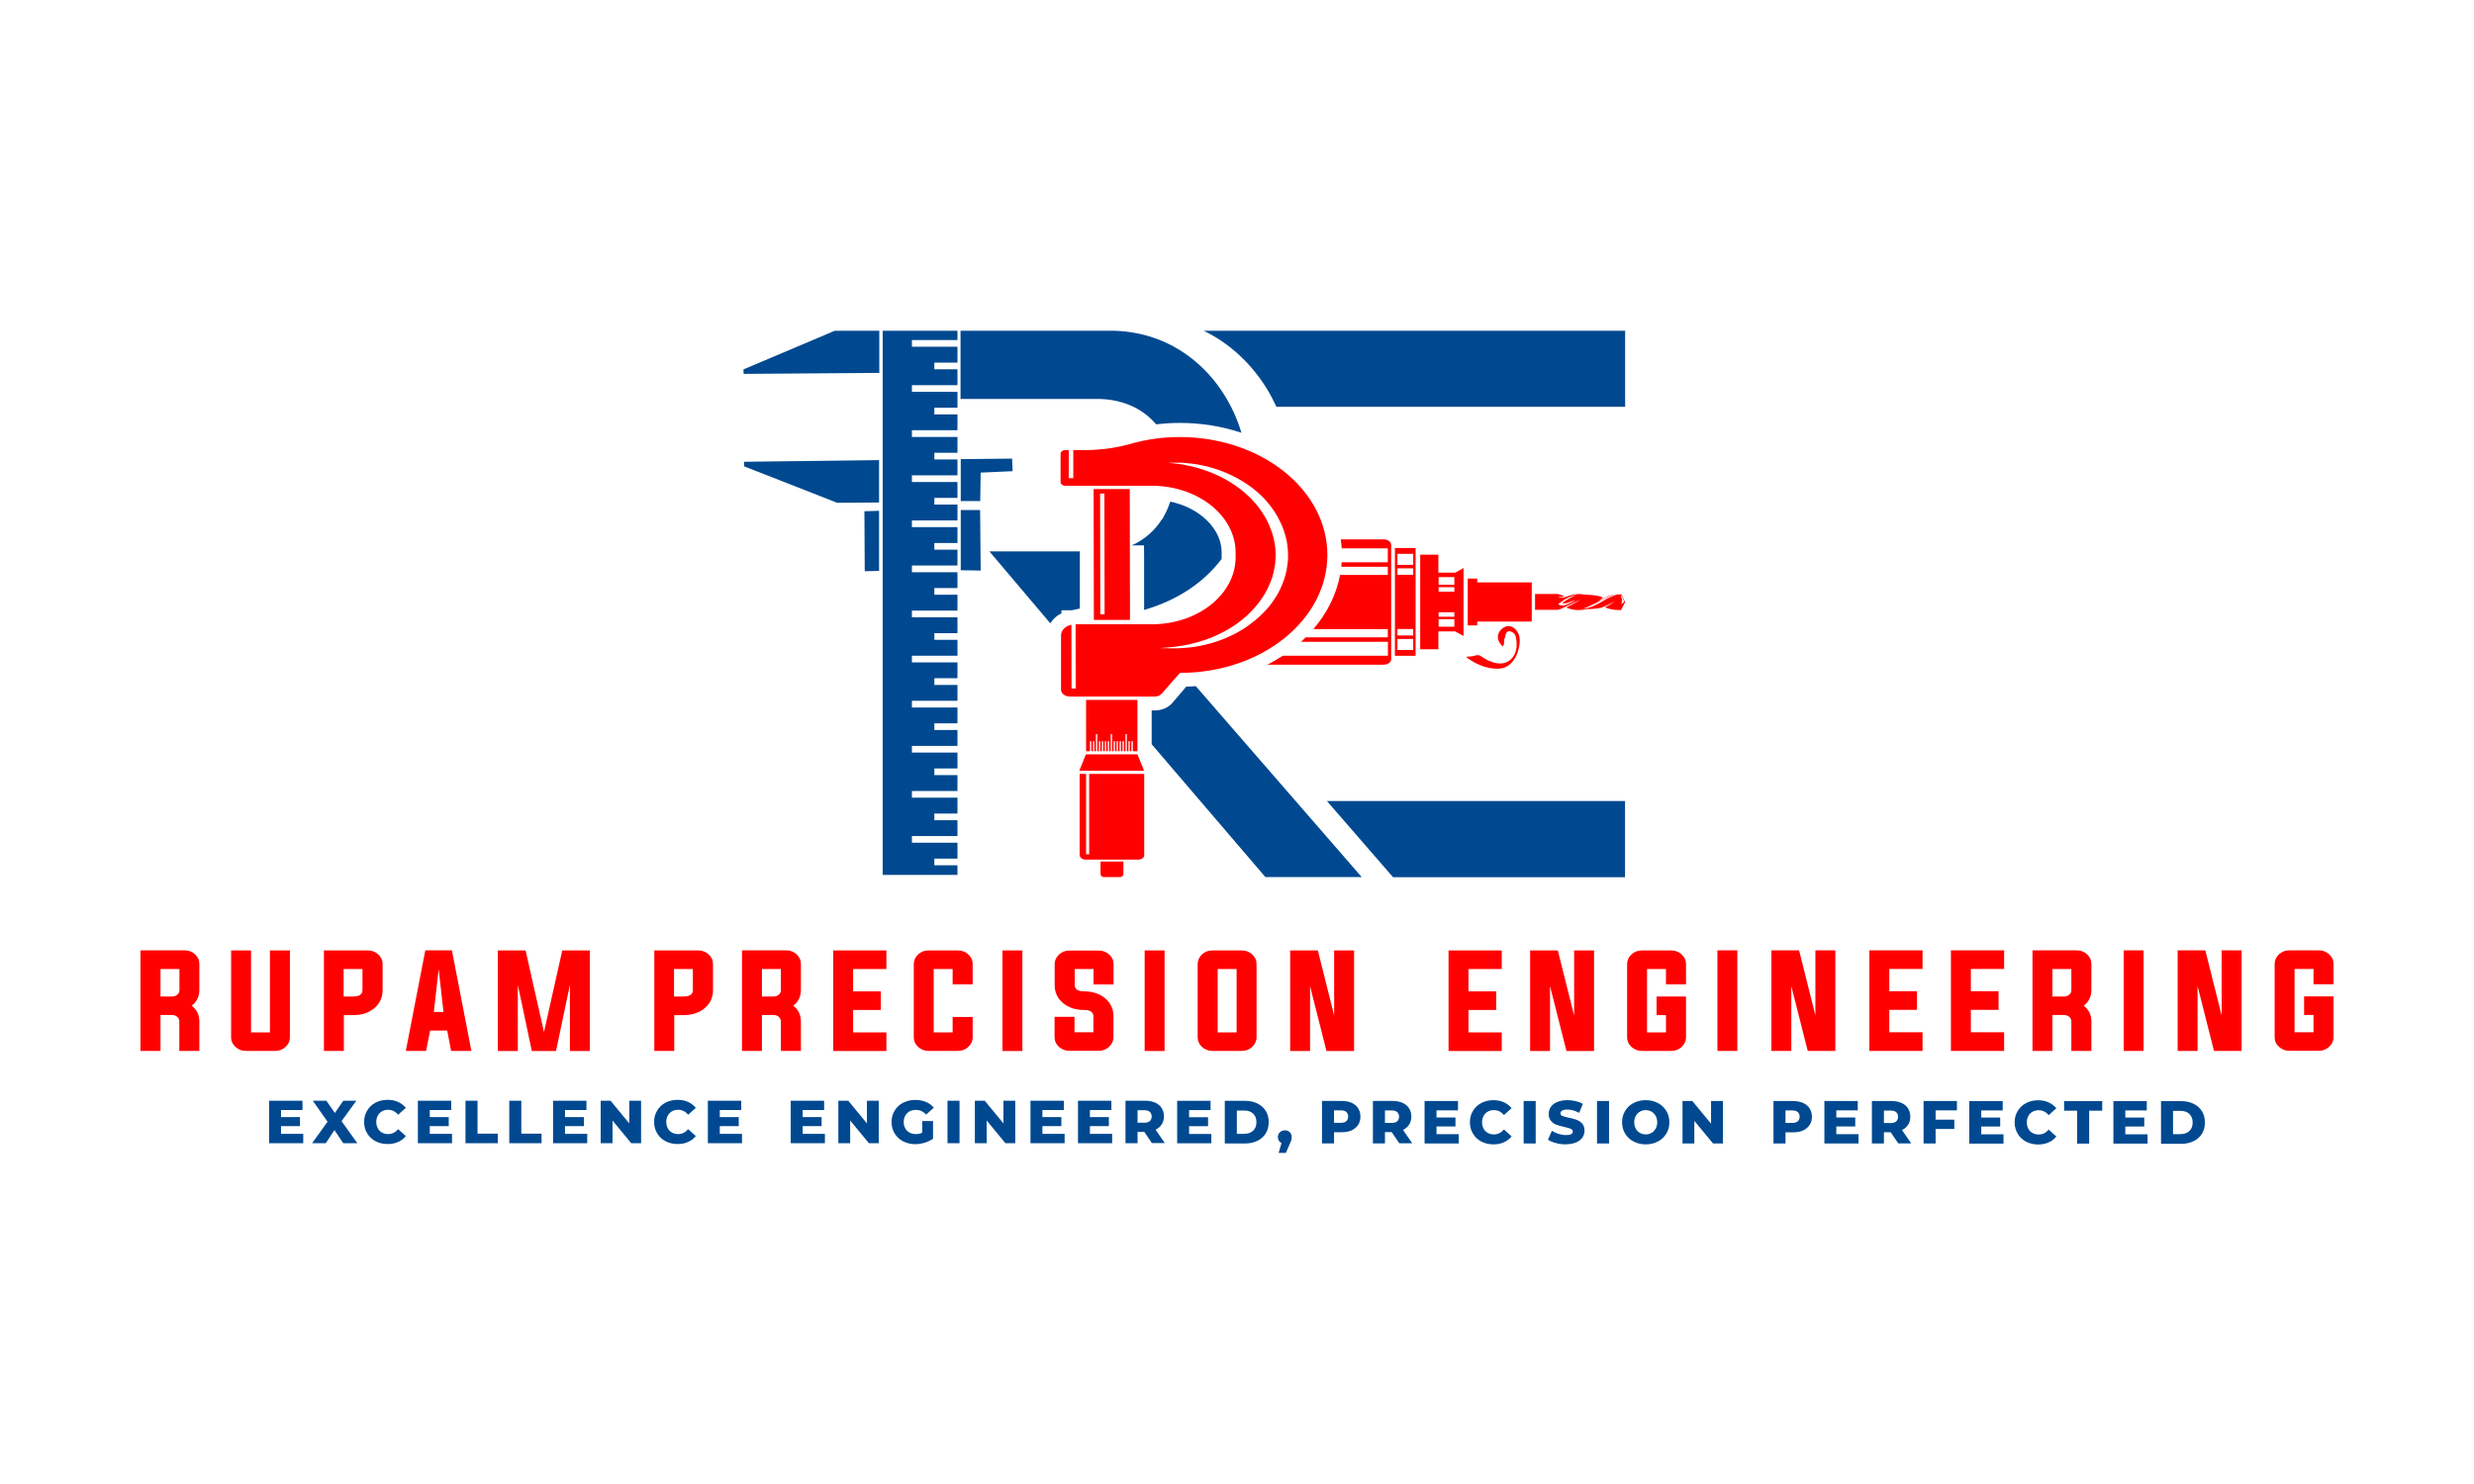 <svg width="200" height="120" viewBox="0 0 200 120" fill="none" xmlns="http://www.w3.org/2000/svg">
<rect width="200" height="120" fill="white"/>
<g clip-path="url(#clip0_655_39)">
<path d="M187.025 82.076H186.264V80.572H188.645V83.864C188.645 84.173 188.521 84.43 188.291 84.651C188.052 84.864 187.778 84.97 187.45 84.97H185.079C184.76 84.97 184.477 84.864 184.238 84.651C183.999 84.43 183.884 84.173 183.884 83.864V77.952C183.884 77.642 184.008 77.385 184.238 77.164C184.477 76.952 184.751 76.846 185.079 76.846H187.45C187.778 76.846 188.052 76.952 188.291 77.164C188.53 77.385 188.645 77.642 188.645 77.952V79.589H187.025V78.35H185.494V83.474H187.025V82.076ZM177.653 79.74V84.979H176.043V76.846H178.282L179.6 82.111V76.846H181.211V84.979H178.981L177.653 79.74ZM171.68 84.979V76.846H173.29V84.979H171.68ZM165.918 82.085V84.979H164.308V76.846H167.874C168.202 76.846 168.476 76.952 168.715 77.164C168.954 77.385 169.069 77.642 169.069 77.952V80.049C169.069 80.58 168.865 81.005 168.45 81.324C168.865 81.642 169.069 82.067 169.069 82.607V84.979H167.45V82.607C167.45 82.457 167.396 82.333 167.281 82.226C167.166 82.129 167.034 82.076 166.874 82.076H165.918V82.085ZM166.874 80.58C167.025 80.58 167.157 80.527 167.281 80.43C167.396 80.333 167.45 80.209 167.45 80.058V78.359H165.918V80.58H166.874ZM159.325 83.474H162.016V84.979H157.715V76.846H162.016V78.35H159.325V80.156H161.564V81.66H159.325V83.465V83.474ZM152.732 83.474H155.422V84.979H151.121V76.846H155.422V78.35H152.732V80.156H154.971V81.66H152.732V83.465V83.474ZM144.811 79.74V84.979H143.201V76.846H145.44L146.758 82.111V76.846H148.369V84.979H146.139L144.811 79.74ZM138.838 84.979V76.846H140.448V84.979H138.838ZM134.678 82.085H133.917V80.58H136.298V83.873C136.298 84.182 136.174 84.439 135.944 84.66C135.705 84.873 135.431 84.979 135.103 84.979H132.731C132.413 84.979 132.13 84.873 131.891 84.66C131.652 84.439 131.537 84.182 131.537 83.873V77.961C131.537 77.651 131.661 77.394 131.891 77.173C132.13 76.961 132.404 76.855 132.731 76.855H135.103C135.431 76.855 135.705 76.961 135.944 77.173C136.183 77.394 136.298 77.651 136.298 77.961V79.598H134.678V78.359H133.147V83.483H134.678V82.085ZM125.306 79.749V84.988H123.696V76.855H125.935L127.253 82.12V76.855H128.864V84.988H126.634L125.306 79.749ZM118.713 83.483H121.403V84.988H117.102V76.855H121.403V78.359H118.713V80.164H120.952V81.669H118.713V83.474V83.483ZM105.907 79.749V84.988H104.297V76.855H106.536L107.854 82.12V76.855H109.465V84.988H107.235L105.907 79.749ZM100.385 76.855C100.712 76.855 100.987 76.961 101.226 77.173C101.465 77.394 101.58 77.651 101.58 77.961V83.873C101.58 84.182 101.456 84.439 101.226 84.66C100.987 84.873 100.712 84.979 100.385 84.979H98.013C97.695 84.979 97.411 84.873 97.172 84.66C96.933 84.439 96.819 84.182 96.819 83.873V77.961C96.819 77.651 96.942 77.394 97.172 77.173C97.403 76.961 97.686 76.855 98.013 76.855H100.385ZM98.438 78.359V83.483H99.969V78.359H98.438ZM92.535 84.988V76.855H94.146V84.988H92.535ZM88.411 78.359H86.88V79.642C86.88 79.987 87.137 80.164 87.641 80.164C88.305 80.164 88.862 80.341 89.305 80.695C89.783 81.076 90.013 81.572 90.013 82.191V83.864C90.013 84.173 89.889 84.43 89.659 84.651C89.42 84.864 89.146 84.97 88.818 84.97H86.446C86.119 84.97 85.845 84.864 85.606 84.651C85.367 84.43 85.252 84.173 85.252 83.864V82.226H86.862V83.474H88.393V82.191C88.393 81.846 88.137 81.669 87.632 81.669C86.969 81.669 86.411 81.492 85.969 81.138C85.491 80.757 85.26 80.262 85.26 79.642V77.97C85.26 77.66 85.376 77.403 85.615 77.182C85.845 76.97 86.128 76.863 86.455 76.863H88.827C89.154 76.863 89.429 76.97 89.668 77.182C89.907 77.403 90.022 77.66 90.022 77.97V79.607H88.402V78.368L88.411 78.359ZM81.039 84.988V76.855H82.65V84.988H81.039ZM77.012 78.359H75.481V83.483H77.012V82.235H78.632V83.873C78.632 84.182 78.508 84.439 78.278 84.66C78.039 84.873 77.765 84.979 77.437 84.979H75.065C74.747 84.979 74.464 84.873 74.225 84.66C73.986 84.439 73.871 84.182 73.871 83.873V77.961C73.871 77.651 73.995 77.394 74.225 77.173C74.464 76.961 74.738 76.855 75.065 76.855H77.437C77.765 76.855 78.039 76.961 78.278 77.173C78.517 77.394 78.632 77.651 78.632 77.961V79.598H77.012V78.359ZM68.968 83.483H71.658V84.988H67.357V76.855H71.658V78.359H68.968V80.164H71.207V81.669H68.968V83.474V83.483ZM61.596 82.085V84.979H59.985V76.846H63.552C63.879 76.846 64.153 76.952 64.392 77.164C64.631 77.385 64.746 77.642 64.746 77.952V80.049C64.746 80.58 64.543 81.005 64.127 81.324C64.543 81.642 64.746 82.067 64.746 82.607V84.979H63.127V82.607C63.127 82.457 63.074 82.333 62.959 82.226C62.844 82.129 62.711 82.076 62.552 82.076H61.596V82.085ZM62.552 80.58C62.702 80.58 62.835 80.527 62.959 80.43C63.074 80.333 63.127 80.209 63.127 80.058V78.359H61.596V80.58H62.552ZM52.879 76.855H56.445C56.773 76.855 57.047 76.961 57.286 77.173C57.525 77.394 57.64 77.651 57.64 77.961V80.058C57.64 80.678 57.401 81.173 56.932 81.554C56.489 81.908 55.932 82.085 55.268 82.085H54.507V84.979H52.896V76.846L52.879 76.855ZM54.489 78.359V80.58H55.251C55.764 80.58 56.012 80.403 56.012 80.058V78.359H54.481H54.489ZM47.684 76.855V84.988H46.073V79.633L44.949 84.988H42.993L41.861 79.633V84.988H40.25V76.855H42.489L43.976 83.457L45.454 76.855H47.693H47.684ZM34.772 83.333L34.444 84.979H32.807L34.382 76.846H36.533L38.108 84.979H36.471L36.152 83.333H34.772ZM35.064 81.828H35.852L35.462 78.368L35.073 81.828H35.064ZM26.17 76.855H29.736C30.064 76.855 30.338 76.961 30.577 77.173C30.816 77.394 30.931 77.651 30.931 77.961V80.058C30.931 80.678 30.692 81.173 30.223 81.554C29.78 81.908 29.223 82.085 28.559 82.085H27.798V84.979H26.187V76.846L26.17 76.855ZM27.78 78.359V80.58H28.541C29.055 80.58 29.303 80.403 29.303 80.058V78.359H27.772H27.78ZM20.293 83.483H21.824V76.855H23.435V83.873C23.435 84.182 23.32 84.439 23.081 84.66C22.851 84.873 22.568 84.979 22.249 84.979H19.878C19.55 84.979 19.276 84.873 19.037 84.66C18.798 84.439 18.683 84.182 18.683 83.873V76.855H20.293V83.483ZM12.975 82.085V84.979H11.355V76.846H14.921C15.249 76.846 15.523 76.952 15.762 77.164C16.001 77.385 16.116 77.642 16.116 77.952V80.049C16.116 80.58 15.913 81.005 15.497 81.324C15.913 81.642 16.116 82.067 16.116 82.607V84.979H14.497V82.607C14.497 82.457 14.444 82.333 14.329 82.226C14.213 82.129 14.081 82.076 13.921 82.076H12.966L12.975 82.085ZM13.93 80.58C14.081 80.58 14.213 80.527 14.337 80.43C14.453 80.333 14.506 80.209 14.506 80.058V78.359H12.975V80.58H13.93Z" fill="#FF0000"/>
<path d="M176.282 91.705C176.574 91.705 176.813 91.625 176.99 91.457C177.167 91.289 177.255 91.059 177.255 90.767C177.255 90.475 177.167 90.245 176.99 90.077C176.813 89.909 176.574 89.829 176.282 89.829H175.671V91.714H176.282V91.705ZM174.698 89.041H176.326C176.706 89.041 177.034 89.112 177.326 89.254C177.618 89.395 177.839 89.59 178.007 89.855C178.167 90.112 178.246 90.413 178.246 90.767C178.246 91.121 178.167 91.413 178.007 91.678C177.848 91.935 177.618 92.139 177.326 92.28C177.034 92.422 176.698 92.493 176.326 92.493H174.698V89.059V89.041ZM173.609 91.723V92.475H170.848V89.041H173.547V89.793H171.812V90.369H173.344V91.094H171.812V91.723H173.609ZM167.919 89.811H166.865V89.041H169.945V89.811H168.892V92.475H167.919V89.811ZM164.759 92.546C164.396 92.546 164.078 92.466 163.786 92.316C163.502 92.165 163.272 91.953 163.113 91.678C162.954 91.404 162.865 91.103 162.865 90.758C162.865 90.413 162.945 90.103 163.113 89.838C163.272 89.563 163.502 89.351 163.786 89.201C164.069 89.05 164.396 88.971 164.759 88.971C165.078 88.971 165.352 89.024 165.609 89.139C165.857 89.254 166.069 89.413 166.237 89.617L165.618 90.174C165.396 89.909 165.122 89.776 164.803 89.776C164.618 89.776 164.449 89.82 164.308 89.9C164.166 89.979 164.051 90.094 163.971 90.245C163.892 90.395 163.848 90.563 163.848 90.758C163.848 90.953 163.892 91.121 163.971 91.271C164.051 91.422 164.166 91.537 164.308 91.617C164.449 91.696 164.618 91.74 164.803 91.74C165.122 91.74 165.387 91.608 165.618 91.342L166.237 91.9C166.069 92.112 165.857 92.272 165.609 92.378C165.361 92.493 165.078 92.546 164.759 92.546ZM161.963 91.723V92.475H159.201V89.041H161.901V89.793H160.166V90.369H161.697V91.094H160.166V91.723H161.963ZM156.476 89.785V90.537H157.989V91.289H156.476V92.466H155.502V89.032H158.201V89.785H156.476ZM153.44 90.307C153.44 90.147 153.387 90.024 153.29 89.935C153.192 89.847 153.042 89.802 152.838 89.802H152.298V90.811H152.838C153.042 90.811 153.192 90.767 153.29 90.678C153.387 90.59 153.44 90.466 153.44 90.307ZM152.829 91.555H152.298V92.466H151.325V89.032H152.9C153.21 89.032 153.484 89.085 153.714 89.183C153.945 89.289 154.122 89.431 154.245 89.625C154.369 89.82 154.431 90.041 154.431 90.298C154.431 90.555 154.369 90.767 154.254 90.944C154.139 91.13 153.971 91.271 153.759 91.378L154.502 92.457H153.458L152.838 91.546L152.829 91.555ZM150.245 91.714V92.466H147.484V89.032H150.183V89.785H148.449V90.36H149.98V91.086H148.449V91.714H150.245ZM144.882 90.802C145.086 90.802 145.236 90.758 145.334 90.67C145.431 90.581 145.484 90.457 145.484 90.298C145.484 90.139 145.431 90.015 145.334 89.926C145.236 89.838 145.086 89.793 144.882 89.793H144.342V90.802H144.882ZM144.944 89.032C145.254 89.032 145.528 89.085 145.758 89.183C145.988 89.289 146.165 89.431 146.289 89.625C146.413 89.82 146.475 90.041 146.475 90.298C146.475 90.555 146.413 90.785 146.289 90.971C146.165 91.156 145.988 91.307 145.758 91.413C145.528 91.519 145.263 91.564 144.944 91.564H144.342V92.466H143.369V89.032H144.944ZM139.28 89.032V92.466H138.484L136.97 90.634V92.466H136.015V89.032H136.811L138.324 90.864V89.032H139.28ZM133.041 91.732C133.218 91.732 133.369 91.687 133.51 91.608C133.652 91.528 133.758 91.413 133.846 91.263C133.926 91.112 133.97 90.944 133.97 90.749C133.97 90.555 133.926 90.386 133.846 90.236C133.767 90.085 133.652 89.971 133.51 89.891C133.369 89.811 133.209 89.767 133.041 89.767C132.873 89.767 132.714 89.811 132.572 89.891C132.43 89.971 132.324 90.085 132.236 90.236C132.156 90.386 132.112 90.555 132.112 90.749C132.112 90.944 132.156 91.112 132.236 91.263C132.315 91.413 132.43 91.528 132.572 91.608C132.714 91.687 132.873 91.732 133.041 91.732ZM133.041 92.537C132.678 92.537 132.351 92.457 132.059 92.307C131.767 92.156 131.545 91.944 131.377 91.67C131.209 91.395 131.13 91.094 131.13 90.749C131.13 90.404 131.209 90.103 131.377 89.829C131.545 89.555 131.767 89.342 132.059 89.192C132.351 89.041 132.678 88.962 133.041 88.962C133.404 88.962 133.731 89.041 134.023 89.192C134.315 89.342 134.537 89.555 134.705 89.829C134.873 90.103 134.953 90.404 134.953 90.749C134.953 91.094 134.873 91.395 134.705 91.67C134.537 91.944 134.315 92.156 134.023 92.307C133.731 92.457 133.404 92.537 133.041 92.537ZM129.103 89.032H130.076V92.466H129.103V89.032ZM126.59 92.537C126.315 92.537 126.041 92.502 125.775 92.431C125.51 92.36 125.297 92.272 125.138 92.156L125.457 91.44C125.607 91.537 125.793 91.625 125.988 91.687C126.191 91.749 126.386 91.785 126.59 91.785C126.961 91.785 127.147 91.687 127.147 91.501C127.147 91.404 127.094 91.333 126.988 91.28C126.882 91.236 126.713 91.183 126.474 91.13C126.218 91.077 125.997 91.015 125.828 90.953C125.651 90.891 125.51 90.785 125.386 90.643C125.262 90.501 125.2 90.316 125.2 90.077C125.2 89.864 125.253 89.678 125.368 89.51C125.483 89.342 125.651 89.209 125.882 89.112C126.112 89.015 126.386 88.962 126.722 88.962C126.952 88.962 127.174 88.988 127.386 89.041C127.607 89.094 127.802 89.165 127.961 89.263L127.66 89.988C127.333 89.811 127.014 89.723 126.705 89.723C126.51 89.723 126.368 89.749 126.28 89.811C126.191 89.864 126.147 89.944 126.147 90.032C126.147 90.121 126.2 90.192 126.306 90.236C126.413 90.28 126.581 90.333 126.811 90.378C127.076 90.431 127.289 90.493 127.466 90.555C127.634 90.617 127.784 90.723 127.908 90.856C128.032 90.997 128.094 91.183 128.094 91.422C128.094 91.625 128.041 91.811 127.926 91.979C127.811 92.148 127.643 92.28 127.413 92.378C127.182 92.475 126.908 92.528 126.581 92.528L126.59 92.537ZM123.173 89.032H124.147V92.466H123.173V89.032ZM120.722 92.537C120.359 92.537 120.041 92.457 119.749 92.307C119.465 92.156 119.235 91.944 119.076 91.67C118.908 91.395 118.828 91.094 118.828 90.749C118.828 90.404 118.908 90.094 119.076 89.829C119.235 89.555 119.465 89.342 119.749 89.192C120.032 89.041 120.359 88.962 120.722 88.962C121.032 88.962 121.315 89.015 121.572 89.13C121.819 89.245 122.032 89.404 122.2 89.608L121.58 90.165C121.359 89.9 121.085 89.767 120.766 89.767C120.58 89.767 120.412 89.811 120.271 89.891C120.129 89.971 120.014 90.085 119.934 90.236C119.855 90.386 119.81 90.555 119.81 90.749C119.81 90.944 119.855 91.112 119.934 91.263C120.014 91.413 120.129 91.528 120.271 91.608C120.412 91.687 120.58 91.732 120.766 91.732C121.085 91.732 121.35 91.599 121.58 91.333L122.2 91.891C122.032 92.103 121.819 92.263 121.572 92.369C121.324 92.484 121.041 92.537 120.722 92.537ZM117.925 91.714V92.466H115.164V89.032H117.864V89.785H116.129V90.36H117.66V91.086H116.129V91.714H117.925ZM113.102 90.298C113.102 90.139 113.049 90.015 112.952 89.926C112.854 89.838 112.704 89.793 112.5 89.793H111.961V90.802H112.5C112.704 90.802 112.854 90.758 112.952 90.67C113.049 90.581 113.102 90.457 113.102 90.298ZM112.492 91.546H111.961V92.457H110.987V89.024H112.562C112.872 89.024 113.147 89.077 113.377 89.174C113.607 89.28 113.784 89.422 113.908 89.617C114.032 89.811 114.093 90.032 114.093 90.289C114.093 90.546 114.032 90.758 113.916 90.935C113.801 91.121 113.633 91.263 113.421 91.369L114.164 92.448H113.12L112.5 91.537L112.492 91.546ZM108.385 90.793C108.589 90.793 108.739 90.749 108.837 90.661C108.934 90.572 108.987 90.448 108.987 90.289C108.987 90.13 108.934 90.006 108.837 89.917C108.739 89.829 108.589 89.785 108.385 89.785H107.845V90.793H108.385ZM108.447 89.024C108.757 89.024 109.031 89.077 109.261 89.174C109.492 89.28 109.669 89.422 109.792 89.617C109.916 89.811 109.978 90.032 109.978 90.289C109.978 90.546 109.916 90.776 109.792 90.962C109.669 91.147 109.492 91.298 109.261 91.404C109.031 91.51 108.766 91.555 108.447 91.555H107.845V92.457H106.872V89.024H108.438H108.447ZM103.863 91.395C104.022 91.395 104.155 91.448 104.261 91.546C104.367 91.643 104.421 91.776 104.421 91.944C104.421 92.024 104.412 92.094 104.394 92.174C104.376 92.254 104.332 92.36 104.261 92.51L103.951 93.227H103.367L103.597 92.431C103.509 92.386 103.438 92.325 103.385 92.245C103.332 92.165 103.305 92.068 103.305 91.953C103.305 91.794 103.359 91.661 103.465 91.555C103.571 91.457 103.704 91.404 103.863 91.404V91.395ZM100.597 91.678C100.889 91.678 101.128 91.599 101.305 91.431C101.482 91.263 101.571 91.032 101.571 90.74C101.571 90.448 101.482 90.218 101.305 90.05C101.128 89.882 100.889 89.802 100.597 89.802H99.987V91.687H100.597V91.678ZM99.013 89.015H100.642C101.022 89.015 101.35 89.085 101.642 89.227C101.934 89.369 102.155 89.563 102.323 89.829C102.482 90.085 102.562 90.386 102.562 90.74C102.562 91.094 102.482 91.386 102.323 91.652C102.164 91.909 101.934 92.112 101.642 92.254C101.35 92.395 101.013 92.466 100.642 92.466H99.013V89.032V89.015ZM97.925 91.696V92.448H95.163V89.015H97.863V89.767H96.128V90.342H97.659V91.068H96.128V91.696H97.925ZM93.102 90.28C93.102 90.121 93.048 89.997 92.951 89.909C92.854 89.82 92.703 89.776 92.5 89.776H91.96V90.785H92.5C92.703 90.785 92.854 90.74 92.951 90.652C93.048 90.563 93.102 90.439 93.102 90.28ZM92.491 91.528H91.96V92.44H90.986V89.006H92.562C92.871 89.006 93.146 89.059 93.376 89.156C93.606 89.263 93.783 89.404 93.907 89.599C94.031 89.793 94.093 90.015 94.093 90.271C94.093 90.528 94.031 90.74 93.916 90.917C93.801 91.103 93.632 91.245 93.42 91.351L94.163 92.431H93.119L92.5 91.519L92.491 91.528ZM89.907 91.687V92.44H87.145V89.006H89.845V89.758H88.11V90.333H89.641V91.059H88.11V91.687H89.907ZM86.066 91.687V92.44H83.305V89.006H86.004V89.758H84.269V90.333H85.8V91.059H84.269V91.687H86.066ZM82.075 89.006V92.44H81.278L79.765 90.608V92.44H78.809V89.006H79.605L81.119 90.838V89.006H82.075ZM76.596 89.006H77.57V92.44H76.596V89.006ZM74.57 90.652H75.428V92.077C75.234 92.218 75.004 92.325 74.747 92.404C74.49 92.484 74.234 92.519 73.977 92.519C73.614 92.519 73.295 92.44 73.003 92.289C72.711 92.139 72.49 91.926 72.322 91.652C72.154 91.378 72.074 91.077 72.074 90.732C72.074 90.386 72.154 90.077 72.322 89.811C72.481 89.537 72.711 89.325 73.003 89.174C73.295 89.024 73.623 88.944 73.986 88.944C74.304 88.944 74.596 88.997 74.853 89.103C75.11 89.209 75.322 89.369 75.49 89.572L74.871 90.13C74.641 89.873 74.357 89.749 74.039 89.749C73.747 89.749 73.508 89.838 73.331 90.015C73.154 90.192 73.056 90.431 73.056 90.732C73.056 90.917 73.101 91.094 73.18 91.236C73.26 91.386 73.375 91.501 73.525 91.581C73.676 91.661 73.844 91.705 74.03 91.705C74.216 91.705 74.393 91.67 74.552 91.59V90.643L74.57 90.652ZM71.039 89.006V92.44H70.242L68.729 90.608V92.44H67.773V89.006H68.57L70.083 90.838V89.006H71.039ZM66.685 91.687V92.44H63.923V89.006H66.623V89.758H64.888V90.333H66.419V91.059H64.888V91.687H66.685ZM59.985 91.687V92.44H57.224V89.006H59.923V89.758H58.189V90.333H59.72V91.059H58.189V91.687H59.985ZM54.773 92.51C54.41 92.51 54.091 92.431 53.799 92.28C53.516 92.13 53.286 91.918 53.127 91.643C52.958 91.369 52.879 91.068 52.879 90.723C52.879 90.378 52.958 90.068 53.127 89.802C53.286 89.528 53.516 89.316 53.799 89.165C54.082 89.015 54.41 88.935 54.773 88.935C55.091 88.935 55.365 88.988 55.622 89.103C55.87 89.218 56.082 89.378 56.251 89.581L55.631 90.139C55.41 89.873 55.135 89.74 54.817 89.74C54.631 89.74 54.463 89.785 54.321 89.864C54.18 89.944 54.065 90.059 53.985 90.209C53.905 90.36 53.861 90.528 53.861 90.723C53.861 90.917 53.905 91.086 53.985 91.236C54.065 91.386 54.18 91.501 54.321 91.581C54.463 91.661 54.631 91.705 54.817 91.705C55.135 91.705 55.401 91.572 55.631 91.307L56.251 91.864C56.082 92.077 55.87 92.236 55.622 92.342C55.374 92.457 55.091 92.51 54.773 92.51ZM51.826 89.006V92.44H51.029L49.516 90.608V92.44H48.56V89.006H49.356L50.87 90.838V89.006H51.826ZM47.471 91.687V92.44H44.71V89.006H47.41V89.758H45.675V90.333H47.206V91.059H45.675V91.687H47.471ZM41.17 89.006H42.144V91.67H43.781V92.44H41.17V89.006ZM37.63 89.006H38.604V91.67H40.241V92.44H37.63V89.006ZM36.542 91.687V92.44H33.781V89.006H36.48V89.758H34.745V90.333H36.276V91.059H34.745V91.687H36.542ZM31.329 92.51C30.966 92.51 30.648 92.431 30.356 92.28C30.073 92.13 29.842 91.918 29.683 91.643C29.515 91.369 29.435 91.068 29.435 90.723C29.435 90.378 29.515 90.068 29.683 89.802C29.842 89.528 30.073 89.316 30.356 89.165C30.639 89.015 30.966 88.935 31.329 88.935C31.648 88.935 31.922 88.988 32.179 89.103C32.427 89.218 32.639 89.378 32.807 89.581L32.188 90.139C31.966 89.873 31.692 89.74 31.373 89.74C31.188 89.74 31.02 89.785 30.878 89.864C30.736 89.944 30.621 90.059 30.542 90.209C30.462 90.36 30.418 90.528 30.418 90.723C30.418 90.917 30.462 91.086 30.542 91.236C30.621 91.386 30.736 91.501 30.878 91.581C31.02 91.661 31.188 91.705 31.373 91.705C31.692 91.705 31.958 91.572 32.188 91.307L32.807 91.864C32.639 92.077 32.427 92.236 32.179 92.342C31.931 92.457 31.648 92.51 31.329 92.51ZM27.745 92.44L27.037 91.378L26.338 92.44H25.232L26.48 90.705L25.285 89.006H26.382L27.072 89.997L27.754 89.006H28.807L27.612 90.661L28.887 92.44H27.772H27.745ZM24.515 91.687V92.44H21.754V89.006H24.453V89.758H22.718V90.333H24.249V91.059H22.718V91.687H24.515Z" fill="#004990"/>
<path fill-rule="evenodd" clip-rule="evenodd" d="M71.357 26.747H77.402V27.499H73.72V28.039H77.402V29.322H75.534V29.862H77.402V31.145H73.72V31.685H77.402V32.968H75.534V33.508H77.402V34.791H73.72V35.331H77.402V36.614H75.534V37.154H77.402V38.437H73.72V38.977H77.402V40.26H75.534V40.8H77.402V42.084H73.72V42.623H77.402V43.907H75.534V44.446H77.402V45.73H73.72V46.27H77.402V47.553H75.534V48.093H77.402V49.376H73.72V49.916H77.402V51.199H75.534V51.739H77.402V53.022H73.72V53.562H77.402V54.845H75.534V55.385H77.402V56.668H73.72V57.208H77.402V58.491H75.534V59.031H77.402V60.314H73.72V60.854H77.402V62.137H75.534V62.677H77.402V63.96H73.72V64.5H77.402V65.784H75.534V66.323H77.402V67.607H73.72V68.146H77.402V69.43H75.534V69.969H77.402V70.748H71.357V26.747ZM71.065 37.207L60.145 37.34L60.162 37.712L67.685 40.659L71.065 40.632V37.207ZM71.074 26.747H67.481L60.1 29.871L60.118 30.233L71.083 30.154V26.747H71.074ZM71.074 46.163L69.906 46.19L69.879 41.34L71.065 41.305V46.163H71.074ZM79.234 41.234L79.278 46.137L77.667 46.11V41.243H79.234V41.234ZM81.818 37.083L81.862 38.101L79.278 38.216L79.243 40.517H77.667V37.127L81.818 37.083ZM95.889 55.526C96.146 55.526 96.411 55.5 96.668 55.482L110.084 70.925H102.297L93.102 60.181V57.447H93.376C93.632 57.447 93.889 57.394 94.128 57.296C94.385 57.19 94.615 57.031 94.792 56.819C95.128 56.429 95.544 55.942 95.898 55.518L95.889 55.526ZM84.906 50.402L79.986 44.588H87.296V49.208L86.641 49.349H85.809V49.597C85.57 49.712 85.367 49.862 85.19 50.039C85.084 50.155 84.986 50.27 84.906 50.402ZM98.748 45.208C97.376 47.022 95.323 48.491 92.491 49.323V45.243L92.482 44.101H91.491C92.553 43.632 93.376 42.871 93.951 41.96H93.978L94.225 41.482L94.234 41.464C94.279 41.384 94.314 41.305 94.341 41.243C94.376 41.172 94.411 41.092 94.447 40.995C94.5 40.853 94.553 40.712 94.606 40.561C95.597 40.774 96.482 41.181 97.181 41.738C98.155 42.508 98.757 43.553 98.757 44.676V45.057C98.757 45.11 98.757 45.163 98.757 45.216L98.748 45.208ZM77.658 26.747H90.128C95.367 26.924 99.049 30.614 100.358 34.995C98.819 34.481 97.137 34.198 95.367 34.198C94.712 34.198 94.075 34.242 93.464 34.313C92.464 33.136 90.951 32.322 88.898 32.26H77.65V26.747H77.658Z" fill="#004990"/>
<path fill-rule="evenodd" clip-rule="evenodd" d="M107.27 64.774H131.368V70.934H112.616L107.27 64.774Z" fill="#004990"/>
<path fill-rule="evenodd" clip-rule="evenodd" d="M97.314 26.747H131.377V32.897H103.19C102.96 32.402 102.704 31.915 102.42 31.446C101.199 29.463 99.465 27.791 97.314 26.747Z" fill="#004990"/>
<path fill-rule="evenodd" clip-rule="evenodd" d="M112.97 45.959V46.482H114.244V45.959H112.97ZM112.97 44.782V45.676H114.244V44.782H112.97ZM116.297 47.287H117.571V46.667H116.297V47.287ZM116.297 47.844H117.571V47.482H116.297V47.844ZM112.97 51.385V50.862H114.244V51.385H112.97ZM112.97 52.562V51.668H114.244V52.562H112.97ZM112.766 53.031H114.439V44.313H112.766V53.031ZM118.651 50.57H119.421V50.261H123.828V47.092H119.421V46.782H118.651V50.579V50.57ZM116.297 50.066H117.571V50.676H116.297V50.066ZM116.297 49.508H117.571V49.871H116.297V49.508ZM114.81 52.5H116.279V51.057H117.642L118.315 51.429V45.933L117.642 46.305H116.279V44.853H114.81V52.5ZM130.696 48.092C130.696 48.092 130.191 48.216 129.616 48.579C129.041 48.942 128.483 49.172 127.961 49.243C127.961 49.243 128.528 49.013 128.961 48.791C129.386 48.57 130.191 48.075 130.696 48.092ZM125.952 48.88C125.952 48.88 126.581 48.269 127.483 48.092C127.483 48.092 126.882 48.305 126.306 48.756C126.306 48.756 126.404 48.818 126.607 48.783C126.802 48.747 127.014 48.614 127.386 48.535C127.386 48.535 127.129 48.659 126.775 48.836C126.413 49.013 126.218 48.986 125.961 48.88H125.952ZM131.307 48.641L131.068 48.11C131.068 48.11 131.05 48.252 131.05 48.269C131.05 48.296 131.13 48.42 131.13 48.42L131.085 48.862C131.085 48.862 131.253 48.721 131.307 48.641ZM124.094 48.03H125.82C125.82 48.03 126.129 48.03 126.466 48.243C126.466 48.243 126.129 48.314 125.943 48.243C125.943 48.243 126.165 48.429 126.572 48.269C126.979 48.11 127.483 47.986 127.926 48.057C128.368 48.128 128.961 48.057 129.59 48.314L129.236 48.597C129.236 48.597 129.634 48.393 130.014 48.216C130.386 48.039 131.076 48.066 131.076 48.066L131.377 48.685L131.05 49.331C131.05 49.331 130.236 49.367 129.749 49.101C129.749 49.101 130.112 48.942 130.563 48.614C130.563 48.614 130.05 48.907 129.581 49.092C129.121 49.269 128.28 49.252 128.28 49.252C128.28 49.252 127.368 49.499 126.625 49.119C126.625 49.119 127.457 48.685 127.784 48.482C127.784 48.482 127.059 48.8 126.625 49.022C126.2 49.243 126.014 49.314 125.89 49.314H124.094V48.048V48.03ZM121.687 51.517C121.687 51.517 121.589 51.606 121.598 51.862C121.616 52.119 121.501 52.234 121.492 52.27C121.492 52.305 120.713 51.623 121.315 50.951C121.926 50.278 122.651 50.774 122.819 51.446C122.988 52.11 122.598 54.057 121.103 54.075C119.607 54.084 118.51 53.11 118.51 53.11C118.51 53.11 118.731 53.101 118.961 53.075C119.191 53.057 119.457 52.889 119.687 53.039C119.917 53.199 121.103 54.022 121.961 53.455C122.819 52.88 122.616 51.712 122.51 51.393C122.404 51.084 121.722 50.747 121.687 51.517ZM108.394 43.614H111.863C112.191 43.614 112.465 43.818 112.465 44.066V53.296C112.465 53.544 112.2 53.747 111.863 53.747H102.447C102.89 53.526 103.305 53.278 103.713 53.022H112.2V51.898H105.173C105.306 51.783 105.429 51.659 105.553 51.535H112.191V50.871H106.173C107.27 49.597 108.031 48.101 108.332 46.49H112.191V45.827H108.43C108.438 45.712 108.456 45.588 108.465 45.464H112.191V44.34H108.465C108.447 44.092 108.421 43.853 108.385 43.614H108.394Z" fill="#FF0000"/>
<path fill-rule="evenodd" clip-rule="evenodd" d="M87.278 69.129V62.58H87.8V69.076H88.048V62.58H92.5V69.129C92.517 69.341 92.296 69.509 92.031 69.509H87.756C87.491 69.509 87.278 69.341 87.278 69.129ZM91.57 59.934H91.464V60.748H91.332V59.934H91.225V60.748H91.093V59.367H90.986V60.748H90.854V59.934H90.747V60.748H90.615V59.934H90.508V60.748H90.376V59.934H90.269V60.748H90.137V59.934H90.031V60.748H89.898V59.367H89.792V60.748H89.659V59.934H89.553V60.748H89.42V59.934H89.314V60.748H89.181V59.934H89.075V60.748H88.942V59.934H88.836V60.748H88.703V59.367H88.597V60.748H88.464V59.934H88.358V60.748H88.225V59.934H88.119V60.748H87.8V56.597H91.951V60.748H91.579V59.934H91.57ZM90.818 70.695V69.669H88.969V70.695C88.969 70.828 89.101 70.925 89.269 70.925H90.526C90.686 70.925 90.818 70.819 90.818 70.686V70.695ZM87.792 60.996H89.871H91.951L92.491 62.323H89.871H87.252L87.783 60.996H87.792ZM86.455 56.323H91.208H93.358C93.579 56.323 93.792 56.234 93.916 56.093C94.358 55.58 95.376 54.411 95.394 54.411H95.403C101.987 54.411 107.314 50.128 107.306 44.862C107.297 39.597 101.951 35.34 95.367 35.34C93.978 35.34 92.641 35.535 91.402 35.889C90.269 36.207 89.075 36.384 87.88 36.393H86.765V38.667H86.402V36.393H86.11C85.906 36.393 85.738 36.526 85.738 36.685V38.986C85.738 39.145 85.906 39.278 86.11 39.278H93.066C96.827 39.269 99.88 41.685 99.889 44.676V45.057C99.889 48.048 96.854 50.482 93.093 50.482H86.951L86.96 55.677H86.623L86.615 50.517C86.128 50.615 85.774 50.969 85.774 51.385V55.774C85.783 56.075 86.092 56.323 86.473 56.323H86.455ZM94.128 52.42C93.907 52.403 93.792 52.403 93.792 52.403C93.792 52.403 93.907 52.403 94.128 52.376C94.341 52.358 94.668 52.34 95.066 52.287C95.464 52.234 95.942 52.155 96.473 52.022C97.004 51.889 97.588 51.703 98.181 51.447C98.774 51.19 99.385 50.863 99.96 50.456C100.527 50.048 101.075 49.571 101.535 49.013L101.624 48.907C101.624 48.907 101.677 48.836 101.704 48.8C101.757 48.73 101.81 48.659 101.872 48.588C101.969 48.438 102.084 48.296 102.173 48.137C102.27 47.986 102.35 47.827 102.438 47.668C102.509 47.508 102.597 47.349 102.659 47.181C102.73 47.022 102.783 46.854 102.845 46.685C102.872 46.597 102.889 46.517 102.916 46.429C102.925 46.385 102.943 46.34 102.951 46.305L102.978 46.172L103.005 46.039L103.022 45.977V45.916L103.075 45.659C103.084 45.57 103.093 45.482 103.102 45.393V45.261L103.12 45.128V44.995V44.933V44.898V44.597L103.111 44.526V44.464L103.093 44.34C103.093 44.252 103.075 44.172 103.066 44.084C103.049 43.995 103.04 43.907 103.022 43.827C103.005 43.738 102.987 43.659 102.969 43.57C102.951 43.482 102.925 43.402 102.907 43.314C102.881 43.225 102.863 43.145 102.828 43.057C102.801 42.977 102.774 42.889 102.739 42.809C102.704 42.73 102.677 42.641 102.642 42.561C102.615 42.482 102.571 42.402 102.536 42.322C102.5 42.243 102.465 42.163 102.42 42.084C102.376 42.004 102.341 41.924 102.297 41.853C102.252 41.774 102.208 41.703 102.155 41.623C102.111 41.544 102.058 41.473 102.013 41.402C101.96 41.331 101.916 41.252 101.863 41.181C101.659 40.889 101.42 40.623 101.181 40.367C101.058 40.243 100.934 40.119 100.801 40.004C100.73 39.951 100.677 39.889 100.606 39.827C100.535 39.774 100.473 39.712 100.403 39.659C100.341 39.605 100.261 39.552 100.199 39.499C100.128 39.446 100.066 39.393 99.996 39.349C99.854 39.252 99.712 39.154 99.571 39.066C99.5 39.021 99.429 38.977 99.358 38.933C99.288 38.889 99.217 38.853 99.146 38.809C99.111 38.791 99.075 38.765 99.04 38.747C99.004 38.729 98.969 38.712 98.934 38.694C98.863 38.659 98.792 38.623 98.721 38.579C98.58 38.508 98.438 38.437 98.296 38.375C98.155 38.313 98.013 38.252 97.872 38.198C97.73 38.145 97.597 38.092 97.465 38.048C97.332 38.004 97.199 37.959 97.066 37.915C96.553 37.756 96.075 37.65 95.686 37.579C95.588 37.561 95.491 37.544 95.403 37.535C95.314 37.517 95.234 37.508 95.155 37.499C95.075 37.49 95.004 37.481 94.942 37.473C94.88 37.464 94.818 37.464 94.765 37.455C94.553 37.428 94.429 37.42 94.429 37.42C94.429 37.42 94.544 37.42 94.765 37.411C94.818 37.411 94.88 37.411 94.951 37.411C95.022 37.411 95.093 37.411 95.172 37.411C95.252 37.411 95.341 37.411 95.429 37.411C95.517 37.411 95.615 37.42 95.721 37.428C96.128 37.464 96.633 37.508 97.19 37.632C97.748 37.747 98.367 37.924 99.013 38.19C99.65 38.455 100.314 38.8 100.934 39.234C101.013 39.287 101.084 39.349 101.164 39.402C101.243 39.455 101.314 39.517 101.394 39.579C101.544 39.694 101.686 39.827 101.836 39.959C101.907 40.021 101.978 40.092 102.049 40.163C102.084 40.198 102.12 40.234 102.155 40.269C102.19 40.305 102.217 40.34 102.252 40.375C102.314 40.446 102.385 40.517 102.447 40.597C102.509 40.676 102.571 40.747 102.633 40.827C102.695 40.898 102.748 40.986 102.81 41.057C102.872 41.136 102.925 41.216 102.978 41.296C103.031 41.376 103.084 41.455 103.137 41.544C103.19 41.632 103.235 41.712 103.288 41.8C103.474 42.145 103.651 42.499 103.774 42.871C103.81 42.96 103.836 43.057 103.863 43.154C103.89 43.252 103.925 43.34 103.943 43.438C103.969 43.535 103.987 43.623 104.013 43.721C104.031 43.818 104.049 43.915 104.058 44.004C104.075 44.101 104.084 44.199 104.093 44.296L104.111 44.446V44.517L104.12 44.588V44.862L104.128 44.88V44.907V44.942V45.013V45.154L104.12 45.296L104.102 45.438C104.093 45.535 104.084 45.632 104.067 45.73L104.022 46.022V46.093L103.996 46.163L103.96 46.305C103.925 46.5 103.863 46.685 103.801 46.871C103.73 47.057 103.668 47.243 103.589 47.42C103.518 47.606 103.42 47.774 103.332 47.951C103.235 48.119 103.137 48.296 103.022 48.455C102.916 48.623 102.792 48.783 102.677 48.942C102.615 49.022 102.553 49.093 102.482 49.172C102.447 49.208 102.42 49.252 102.385 49.287L102.279 49.394C101.748 49.978 101.111 50.473 100.465 50.889C99.81 51.296 99.128 51.606 98.465 51.836C97.801 52.066 97.172 52.208 96.606 52.296C96.04 52.385 95.535 52.411 95.119 52.429C94.703 52.438 94.385 52.42 94.163 52.411L94.128 52.42ZM89.296 49.668H88.951C88.951 46.42 88.942 43.172 88.933 39.915H89.278C89.278 43.172 89.287 46.411 89.296 49.668ZM88.429 50.128H91.349C91.349 46.588 91.332 43.084 91.332 39.544H88.411C88.411 43.084 88.429 46.597 88.429 50.128Z" fill="#FF0000"/>
</g>
<defs>
<clipPath id="clip0_655_39">
<rect width="177.29" height="66.507" fill="white" transform="translate(11.355 26.747)"/>
</clipPath>
</defs>
</svg>
